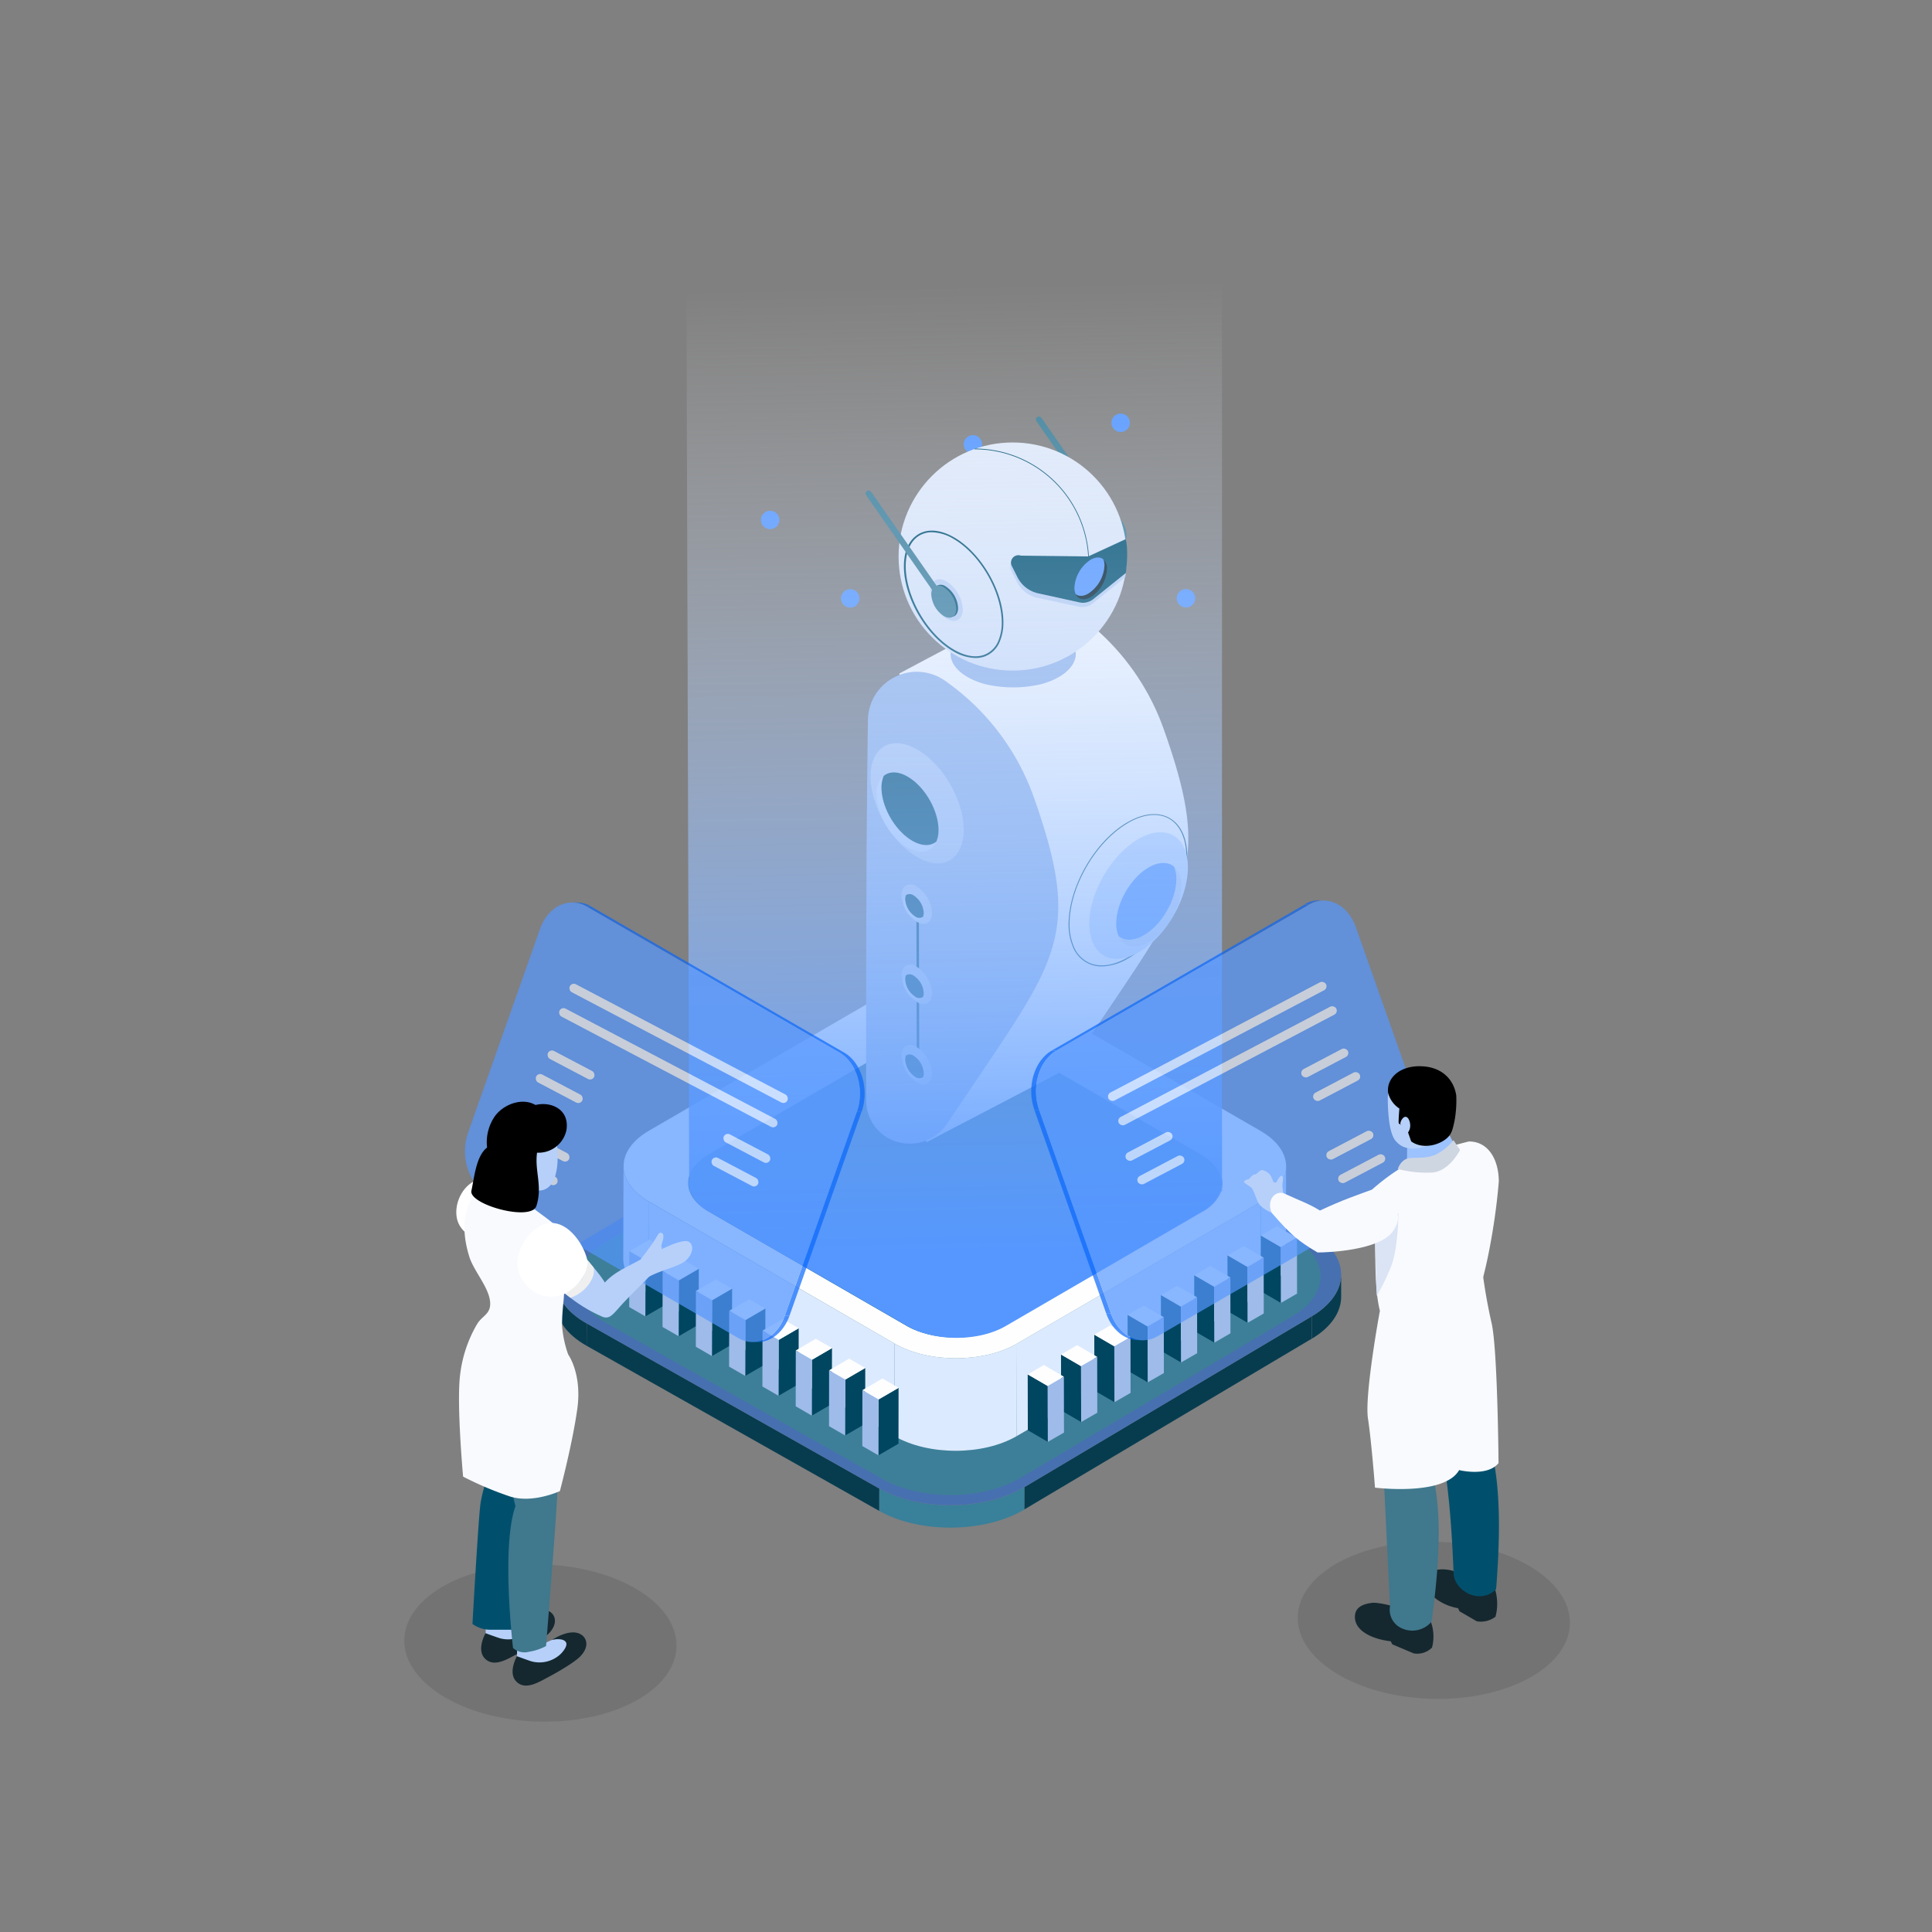 <svg xmlns="http://www.w3.org/2000/svg" viewBox="0 0 500 500" id="AIRobot"><rect x="0" y="0" width="500" height="500" fill="#808080" stroke="none"/><defs><linearGradient id="a" x1="245.48" x2="250.01" y1="73.26" y2="324.44" gradientUnits="userSpaceOnUse"><stop offset="0" stop-color="#ffffff" stop-opacity="0" class="stopColorffffff svgShape"></stop><stop offset="1" stop-color="#5597ff" class="stopColor55e8ff svgShape"></stop></linearGradient></defs><ellipse cx="139.85" cy="425.21" opacity=".1" rx="20.34" ry="35.23" transform="rotate(-88.46 139.857 425.211)" fill="#000000" class="color000000 svgShape"></ellipse><path d="M215.13,285v-.11c.26-1.46.58-3,1-4.52C220,271.22,234.62,262,252.58,262c16.4,0,30.73,8.08,36,16,.08.2.16.39.23.59.4.67.78,1.35,1.14,2a11.84,11.84,0,0,1,.83,4.31c0,8-8.42,14.95-20.71,18.34a74.06,74.06,0,0,1-34.19,0C223.55,299.92,215.13,293,215.13,285Z" opacity=".1" fill="#000000" class="color000000 svgShape"></path><path fill="#3d7f98" d="M288.35,132.9a2.14,2.14,0,0,0-2.51-.07,2.42,2.42,0,0,0-.73,1.92,7.06,7.06,0,0,0,3.22,5.57c1.37.79,2.54.49,3-.63a3.11,3.11,0,0,0,.23-1.21A7.13,7.13,0,0,0,288.35,132.9Z" class="color3d4198 svgShape"></path><rect width="1.57" height="32.32" x="276.87" y="105" fill="#3d7f98" rx=".79" transform="rotate(-34.88 277.697 121.162)" class="color3d4198 svgShape"></rect><g style="isolation:isolate" fill="#000000" class="color000000 svgShape"><path fill="#073c4f" d="M347.09 329.79l0 5.8c0 3.91-2.5 7.83-7.6 10.87l0-5.8C344.58 337.63 347.12 333.7 347.09 329.79zM143.88 337.43l0-5.8c0 4 2.68 7.9 7.94 10.87l0 5.79C146.56 345.33 143.91 341.39 143.88 337.43z" class="color14074f svgShape"></path><polygon fill="#073c4f" points="339.48 340.66 339.46 346.46 265.07 390.66 265.1 384.87 339.48 340.66" class="color14074f svgShape"></polygon><polygon fill="#073c4f" points="227.57 385.24 227.55 391.03 151.82 348.29 151.85 342.5 227.57 385.24" class="color14074f svgShape"></polygon><path fill="#39809a" d="M265.1,384.87l0,5.79c-10.28,6.11-27.08,6.27-37.53.37l0-5.8C238,391.13,254.83,391,265.1,384.87Z" class="color393e9a svgShape"></path><path fill="#4770b0" d="M339.15,318.92c10.45,5.9,10.6,15.63.33,21.74L265.1,384.87c-10.27,6.1-27.07,6.26-37.53.36L151.85,342.5c-10.46-5.9-10.61-15.63-.34-21.74l74.39-44.2c10.27-6.11,27.07-6.27,37.52-.37Z" class="color474cb0 svgShape"></path><path fill="#3d7f98" d="M334.23,320c9.9,5.59,10,14.81.31,20.6l-70.47,41.88c-9.73,5.78-25.65,5.93-35.55.35l-71.74-40.49c-9.91-5.59-10.05-14.81-.32-20.6l70.47-41.88c9.73-5.78,25.65-5.94,35.55-.35Z" class="color3d4198 svgShape"></path></g><g style="isolation:isolate" fill="#000000" class="color000000 svgShape"><path fill="#dceaff" d="M332.85 301.92l-.07 23.94c0 3.3-2.18 6.59-6.51 9.11l.07-23.94C330.67 308.51 332.84 305.22 332.85 301.92zM161.3 325.73l.06-23.94c0 3.34 2.2 6.69 6.61 9.24L167.91 335C163.49 332.42 161.29 329.08 161.3 325.73z" class="colordcf8ff svgShape"></path><polygon fill="#dceaff" points="326.34 311.03 326.27 334.97 263.13 371.66 263.2 347.72 326.34 311.03" class="colordcf8ff svgShape"></polygon><polygon fill="#dceaff" points="231.53 347.72 231.46 371.66 167.91 334.97 167.97 311.03 231.53 347.72" class="colordcf8ff svgShape"></polygon><path fill="#dceaff" d="M263.2,347.72l-.07,23.94c-8.72,5.07-22.9,5.07-31.67,0l.07-23.94C240.3,352.79,254.48,352.79,263.2,347.72Z" class="colordcf8ff svgShape"></path><path fill="#fefefe" d="M326.24,292.68c8.77,5.07,8.82,13.28.1,18.35L263.2,347.72c-8.72,5.07-22.9,5.07-31.67,0L168,311c-8.77-5.07-8.82-13.28-.1-18.35L231,256c8.72-5.07,22.9-5.07,31.67,0Z" class="colorfefefe svgShape"></path><path fill="#00506d" d="M310.77,298.81c7.06,4.08,7.1,10.68.08,14.76l-50.8,29.52c-7,4.08-18.42,4.08-25.48,0l-51.13-29.52c-7.06-4.07-7.1-10.68-.08-14.76l50.8-29.52c7-4.07,18.42-4.07,25.48,0Z" class="color36006d svgShape"></path></g><g style="isolation:isolate" fill="#000000" class="color000000 svgShape"><polygon fill="#004660" points="167.04 326.22 172.23 323.21 172.21 337.67 167.02 340.68 167.04 326.22" class="color240060 svgShape"></polygon><polygon fill="#fefefe" points="162.87 323.81 168.06 320.8 172.23 323.21 167.04 326.22 162.87 323.81" class="colorfefefe svgShape"></polygon><polygon fill="#9ebbe9" points="167.04 326.22 167.02 340.68 162.84 338.27 162.87 323.81 167.04 326.22" class="color9eb5e9 svgShape"></polygon></g><g style="isolation:isolate" fill="#000000" class="color000000 svgShape"><polygon fill="#004660" points="175.66 331.36 180.85 328.34 180.82 342.8 175.64 345.82 175.66 331.36" class="color240060 svgShape"></polygon><polygon fill="#fefefe" points="171.49 328.95 176.67 325.93 180.85 328.34 175.66 331.36 171.49 328.95" class="colorfefefe svgShape"></polygon><polygon fill="#9ebbe9" points="175.66 331.36 175.64 345.82 171.46 343.41 171.49 328.95 175.66 331.36" class="color9eb5e9 svgShape"></polygon></g><g style="isolation:isolate" fill="#000000" class="color000000 svgShape"><polygon fill="#004660" points="184.28 336.5 189.47 333.48 189.44 347.94 184.25 350.95 184.28 336.5" class="color240060 svgShape"></polygon><polygon fill="#fefefe" points="180.1 334.08 185.29 331.07 189.47 333.48 184.28 336.5 180.1 334.08" class="colorfefefe svgShape"></polygon><polygon fill="#9ebbe9" points="184.28 336.5 184.25 350.95 180.08 348.54 180.1 334.08 184.28 336.5" class="color9eb5e9 svgShape"></polygon></g><g style="isolation:isolate" fill="#000000" class="color000000 svgShape"><polygon fill="#004660" points="192.9 341.63 198.08 338.62 198.06 353.08 192.87 356.09 192.9 341.63" class="color240060 svgShape"></polygon><polygon fill="#fefefe" points="188.72 339.22 193.91 336.21 198.08 338.62 192.9 341.63 188.72 339.22" class="colorfefefe svgShape"></polygon><polygon fill="#9ebbe9" points="192.9 341.63 192.87 356.09 188.69 353.68 188.72 339.22 192.9 341.63" class="color9eb5e9 svgShape"></polygon></g><g style="isolation:isolate" fill="#000000" class="color000000 svgShape"><polygon fill="#004660" points="201.51 346.77 206.7 343.75 206.68 358.21 201.49 361.23 201.51 346.77" class="color240060 svgShape"></polygon><polygon fill="#fefefe" points="197.34 344.36 202.52 341.34 206.7 343.75 201.51 346.77 197.34 344.36" class="colorfefefe svgShape"></polygon><polygon fill="#9ebbe9" points="201.51 346.77 201.49 361.23 197.31 358.82 197.34 344.36 201.51 346.77" class="color9eb5e9 svgShape"></polygon></g><g style="isolation:isolate" fill="#000000" class="color000000 svgShape"><polygon fill="#004660" points="210.13 351.91 215.32 348.89 215.29 363.35 210.1 366.37 210.13 351.91" class="color240060 svgShape"></polygon><polygon fill="#fefefe" points="205.95 349.5 211.14 346.48 215.32 348.89 210.13 351.91 205.95 349.5" class="colorfefefe svgShape"></polygon><polygon fill="#9ebbe9" points="210.13 351.91 210.1 366.37 205.93 363.95 205.95 349.5 210.13 351.91" class="color9eb5e9 svgShape"></polygon></g><g style="isolation:isolate" fill="#000000" class="color000000 svgShape"><polygon fill="#004660" points="218.75 357.04 223.93 354.03 223.91 368.49 218.72 371.5 218.75 357.04" class="color240060 svgShape"></polygon><polygon fill="#fefefe" points="214.57 354.63 219.76 351.62 223.93 354.03 218.75 357.04 214.57 354.63" class="colorfefefe svgShape"></polygon><polygon fill="#9ebbe9" points="218.75 357.04 218.72 371.5 214.55 369.09 214.57 354.63 218.75 357.04" class="color9eb5e9 svgShape"></polygon></g><g style="isolation:isolate" fill="#000000" class="color000000 svgShape"><polygon fill="#004660" points="227.36 362.18 232.55 359.17 232.53 373.63 227.34 376.64 227.36 362.18" class="color240060 svgShape"></polygon><polygon fill="#fefefe" points="223.19 359.77 228.38 356.75 232.55 359.17 227.36 362.18 223.19 359.77" class="colorfefefe svgShape"></polygon><polygon fill="#9ebbe9" points="227.36 362.18 227.34 376.64 223.16 374.23 223.19 359.77 227.36 362.18" class="color9eb5e9 svgShape"></polygon></g><g style="isolation:isolate" fill="#000000" class="color000000 svgShape"><polygon fill="#004660" points="331.48 322.74 326.29 319.73 326.31 334.19 331.5 337.2 331.48 322.74" class="color240060 svgShape"></polygon><polygon fill="#fefefe" points="335.65 320.33 330.46 317.32 326.29 319.73 331.48 322.74 335.65 320.33" class="colorfefefe svgShape"></polygon><polygon fill="#9ebbe9" points="331.48 322.74 331.5 337.2 335.68 334.79 335.65 320.33 331.48 322.74" class="color9eb5e9 svgShape"></polygon></g><g style="isolation:isolate" fill="#000000" class="color000000 svgShape"><polygon fill="#004660" points="322.86 327.88 317.67 324.86 317.7 339.32 322.88 342.34 322.86 327.88" class="color240060 svgShape"></polygon><polygon fill="#fefefe" points="327.04 325.47 321.85 322.45 317.67 324.86 322.86 327.88 327.04 325.47" class="colorfefefe svgShape"></polygon><polygon fill="#9ebbe9" points="322.86 327.88 322.88 342.34 327.06 339.93 327.04 325.47 322.86 327.88" class="color9eb5e9 svgShape"></polygon></g><g style="isolation:isolate" fill="#000000" class="color000000 svgShape"><polygon fill="#004660" points="314.24 333.01 309.06 330 309.08 344.46 314.27 347.48 314.24 333.01" class="color240060 svgShape"></polygon><polygon fill="#fefefe" points="318.42 330.6 313.23 327.59 309.06 330 314.24 333.01 318.42 330.6" class="colorfefefe svgShape"></polygon><polygon fill="#9ebbe9" points="314.24 333.01 314.27 347.48 318.44 345.06 318.42 330.6 314.24 333.01" class="color9eb5e9 svgShape"></polygon></g><g style="isolation:isolate" fill="#000000" class="color000000 svgShape"><polygon fill="#004660" points="305.63 338.15 300.44 335.14 300.46 349.6 305.65 352.61 305.63 338.15" class="color240060 svgShape"></polygon><polygon fill="#fefefe" points="309.8 335.74 304.62 332.73 300.44 335.14 305.63 338.15 309.8 335.74" class="colorfefefe svgShape"></polygon><polygon fill="#9ebbe9" points="305.63 338.15 305.65 352.61 309.83 350.2 309.8 335.74 305.63 338.15" class="color9eb5e9 svgShape"></polygon></g><g style="isolation:isolate" fill="#000000" class="color000000 svgShape"><polygon fill="#004660" points="297.01 343.29 291.82 340.27 291.85 354.73 297.03 357.75 297.01 343.29" class="color240060 svgShape"></polygon><polygon fill="#fefefe" points="301.19 340.88 296 337.86 291.82 340.27 297.01 343.29 301.19 340.88" class="colorfefefe svgShape"></polygon><polygon fill="#9ebbe9" points="297.01 343.29 297.03 357.75 301.21 355.34 301.19 340.88 297.01 343.29" class="color9eb5e9 svgShape"></polygon></g><g style="isolation:isolate" fill="#000000" class="color000000 svgShape"><polygon fill="#004660" points="288.39 348.43 283.2 345.41 283.23 359.87 288.42 362.89 288.39 348.43" class="color240060 svgShape"></polygon><polygon fill="#fefefe" points="292.57 346.02 287.38 343 283.2 345.41 288.39 348.43 292.57 346.02" class="colorfefefe svgShape"></polygon><polygon fill="#9ebbe9" points="288.39 348.43 288.42 362.89 292.59 360.48 292.57 346.02 288.39 348.43" class="color9eb5e9 svgShape"></polygon></g><g style="isolation:isolate" fill="#000000" class="color000000 svgShape"><polygon fill="#004660" points="279.78 353.56 274.59 350.55 274.61 365.01 279.8 368.02 279.78 353.56" class="color240060 svgShape"></polygon><polygon fill="#fefefe" points="283.95 351.15 278.76 348.14 274.59 350.55 279.78 353.56 283.95 351.15" class="colorfefefe svgShape"></polygon><polygon fill="#9ebbe9" points="279.78 353.56 279.8 368.02 283.98 365.61 283.95 351.15 279.78 353.56" class="color9eb5e9 svgShape"></polygon></g><g style="isolation:isolate" fill="#000000" class="color000000 svgShape"><polygon fill="#004660" points="271.16 358.7 265.97 355.69 266 370.14 271.18 373.16 271.16 358.7" class="color240060 svgShape"></polygon><polygon fill="#fefefe" points="275.33 356.29 270.15 353.27 265.97 355.69 271.16 358.7 275.33 356.29" class="colorfefefe svgShape"></polygon><polygon fill="#9ebbe9" points="271.16 358.7 271.18 373.16 275.36 370.75 275.33 356.29 271.16 358.7" class="color9eb5e9 svgShape"></polygon></g><circle cx="199.31" cy="134.56" r="2.39" fill="#5597ff" class="color55e8ff svgShape"></circle><circle cx="253.01" cy="137.3" r="2.39" fill="#5597ff" class="color55e8ff svgShape"></circle><circle cx="220.04" cy="154.87" r="2.39" fill="#5597ff" class="color55e8ff svgShape"></circle><circle cx="290.03" cy="109.42" r="2.39" fill="#5597ff" class="color55e8ff svgShape"></circle><circle cx="306.93" cy="154.83" r="2.39" fill="#5597ff" class="color55e8ff svgShape"></circle><circle cx="251.79" cy="115" r="2.39" fill="#5597ff" class="color55e8ff svgShape"></circle><path fill="#fefefe" d="M278.15,158.53h0a62,62,0,0,1,23,30.12h0c11.75,33.06,7.12,40.74-12.47,69.84l-9.92,14.74a11.58,11.58,0,0,1-14.6,4h0a11.11,11.11,0,0,1-6.32-10c0-22.06-.08-61.87.46-98.49A12.65,12.65,0,0,1,278.15,158.53Z" class="colorfefefe svgShape"></path><polygon fill="#fefefe" points="275.5 276.93 239.75 295.6 232.77 174.28 265.65 156.81 275.5 276.93" class="colorfefefe svgShape"></polygon><path fill="#9ebbe9" d="M244.53,176.15h0a62,62,0,0,1,23,30.12h0C279.23,239.33,274.6,247,255,276.11l-9.92,14.74a11.57,11.57,0,0,1-14.59,4h0a11.12,11.12,0,0,1-6.33-10c0-22.06-.07-61.87.46-98.48A12.65,12.65,0,0,1,244.53,176.15Z" class="color9eb5e9 svgShape"></path><path fill="#bfd3f3" d="M237.41,194c-3.78-2.19-7.16-2.13-9.39-.27-1.69,1.41-2.71,3.86-2.72,7.17,0,7.66,5.37,17,12,20.84,5.12,3,9.49,1.81,11.26-2.36a11.6,11.6,0,0,0,.85-4.54C249.47,207.21,244.08,197.88,237.41,194Z" class="colorbfcbf3 svgShape"></path><path fill="#cce0ff" d="M236.09,217.59c-4.41-2.55-8-8.71-8-13.78a7.87,7.87,0,0,1,.56-3,6,6,0,0,0-1.8,4.74c0,5.06,3.55,11.23,8,13.78,3.38,1.95,6.28,1.19,7.45-1.56C240.83,219,238.59,219,236.09,217.59Z" class="colorccf9ff svgShape"></path><path fill="#00506d" d="M234.9 201c-2.5-1.45-4.74-1.41-6.21-.18a7.87 7.87 0 00-.56 3c0 5.07 3.55 11.23 8 13.78 2.5 1.44 4.74 1.41 6.21.18a7.7 7.7 0 00.55-3C242.87 209.7 239.3 203.53 234.9 201zM285.15 250.11a8.29 8.29 0 01-2.69-.43 8.05 8.05 0 01-4.84-4.71 15 15 0 01-1.07-5.78c0-9.68 6.81-21.52 15.24-26.38h0c4.65-2.69 9-2.81 12-.33 2.23 1.86 3.46 5.11 3.47 9.14 0 9.68-6.8 21.52-15.23 26.38A13.9 13.9 0 01285.15 250.11zM291.91 213c-8.36 4.83-15.14 16.57-15.11 26.17a14.58 14.58 0 001.06 5.69 7.78 7.78 0 004.68 4.57c2.68.89 5.91.32 9.34-1.66C300.24 243 307 231.22 307 221.62c0-4-1.21-7.14-3.38-9-2.88-2.41-7.14-2.28-11.7.35z" class="color36006d svgShape"></path><path fill="#cce0ff" d="M294.63,217.13c4-2.31,7.58-2.25,9.92-.29,1.79,1.5,2.87,4.09,2.88,7.58,0,8.1-5.67,18-12.72,22-5.41,3.12-10,1.91-11.9-2.49a12.32,12.32,0,0,1-.89-4.81C281.89,231.06,287.59,221.2,294.63,217.13Z" class="colorccf9ff svgShape"></path><path fill="#bfd3f3" d="M296,242c4.66-2.69,8.42-9.21,8.41-14.56a8.35,8.35,0,0,0-.59-3.18,6.35,6.35,0,0,1,1.9,5c0,5.35-3.75,11.86-8.41,14.55-3.57,2.07-6.63,1.27-7.87-1.64C291,243.52,293.39,243.56,296,242Z" class="colorbfcbf3 svgShape"></path><path fill="#5597ff" d="M297.29,224.48c2.64-1.52,5-1.48,6.56-.19a8.35,8.35,0,0,1,.59,3.18c0,5.35-3.75,11.87-8.41,14.56-2.64,1.53-5,1.49-6.56.19a8.35,8.35,0,0,1-.59-3.18C288.87,233.69,292.63,227.17,297.29,224.48Z" class="color55e8ff svgShape"></path><polygon fill="#00506d" points="237.81 234.97 237.16 234.28 237.26 276.54 237.91 277.22 237.81 234.97" class="color36006d svgShape"></polygon><path fill="#bfd3f3" d="M237.27,229.46a2.62,2.62,0,0,0-3.08-.09,3,3,0,0,0-.89,2.35,8.69,8.69,0,0,0,3.94,6.83c1.68,1,3.12.59,3.7-.77a3.93,3.93,0,0,0,.27-1.49A8.69,8.69,0,0,0,237.27,229.46Z" class="colorbfcbf3 svgShape"></path><path fill="#cce0ff" d="M236.84,237.18a5.74,5.74,0,0,1-2.61-4.52,2.6,2.6,0,0,1,.18-1,2,2,0,0,0-.59,1.55,5.76,5.76,0,0,0,2.61,4.52c1.11.64,2.06.39,2.44-.51A1.74,1.74,0,0,1,236.84,237.18Z" class="colorccf9ff svgShape"></path><path fill="#00506d" d="M236.45,231.74a1.74,1.74,0,0,0-2-.06,2.6,2.6,0,0,0-.18,1,5.74,5.74,0,0,0,2.61,4.52,1.74,1.74,0,0,0,2,.06,2.65,2.65,0,0,0,.18-1A5.72,5.72,0,0,0,236.45,231.74Z" class="color36006d svgShape"></path><path fill="#bfd3f3" d="M237.27,250.21a2.62,2.62,0,0,0-3.08-.09,3,3,0,0,0-.89,2.35,8.69,8.69,0,0,0,3.94,6.83c1.68,1,3.12.59,3.7-.78a3.83,3.83,0,0,0,.27-1.48A8.69,8.69,0,0,0,237.27,250.21Z" class="colorbfcbf3 svgShape"></path><path fill="#cce0ff" d="M236.84,257.93a5.74,5.74,0,0,1-2.61-4.52,2.6,2.6,0,0,1,.18-1,2,2,0,0,0-.59,1.55,5.76,5.76,0,0,0,2.61,4.52c1.11.64,2.06.39,2.44-.51A1.74,1.74,0,0,1,236.84,257.93Z" class="colorccf9ff svgShape"></path><path fill="#00506d" d="M236.45,252.49a1.74,1.74,0,0,0-2-.06,2.6,2.6,0,0,0-.18,1,5.74,5.74,0,0,0,2.61,4.52,1.74,1.74,0,0,0,2,.06,2.65,2.65,0,0,0,.18-1A5.72,5.72,0,0,0,236.45,252.49Z" class="color36006d svgShape"></path><path fill="#bfd3f3" d="M237.27,271a2.62,2.62,0,0,0-3.08-.09,3,3,0,0,0-.89,2.35,8.71,8.71,0,0,0,3.94,6.83c1.68,1,3.12.59,3.7-.78a3.85,3.85,0,0,0,.27-1.49A8.69,8.69,0,0,0,237.27,271Z" class="colorbfcbf3 svgShape"></path><path fill="#cce0ff" d="M236.84,278.68a5.74,5.74,0,0,1-2.61-4.52,2.6,2.6,0,0,1,.18-1,2,2,0,0,0-.59,1.55,5.76,5.76,0,0,0,2.61,4.52c1.11.64,2.06.39,2.44-.51A1.74,1.74,0,0,1,236.84,278.68Z" class="colorccf9ff svgShape"></path><path fill="#00506d" d="M236.45,273.24a1.72,1.72,0,0,0-2-.06,2.6,2.6,0,0,0-.18,1,5.74,5.74,0,0,0,2.61,4.52,1.74,1.74,0,0,0,2,.06,2.65,2.65,0,0,0,.18-1A5.72,5.72,0,0,0,236.45,273.24Z" class="color36006d svgShape"></path><path fill="#9ebbe9" d="M246,169.18v-.05c.11-.63.25-1.27.41-1.94,1.66-3.91,8-7.85,15.64-7.85,7,0,13.18,3.46,15.42,6.87a2.6,2.6,0,0,1,.1.25c.17.29.34.58.49.87a5.12,5.12,0,0,1,.36,1.85c0,3.43-3.61,6.41-8.88,7.86a31.67,31.67,0,0,1-14.66,0C249.61,175.59,246,172.61,246,169.18Z" class="color9eb5e9 svgShape"></path><circle cx="262.07" cy="144.03" r="29.52" fill="#e1eaf9" class="colore1eaf9 svgShape"></circle><path fill="#00506d" d="M281.86 145.7h-.19a29.46 29.46 0 00-29.42-29.42v-.19A29.65 29.65 0 01281.86 145.7zM252.41 170.29a11.72 11.72 0 01-5.76-1.77c-7-4.06-12.74-13.94-12.72-22 0-3.38 1-6.11 2.94-7.69 2.5-2.09 6.17-2 10.09.27h0c7 4.06 12.74 13.94 12.72 22a12.63 12.63 0 01-.9 4.85 6.8 6.8 0 01-4.09 4A7.16 7.16 0 01252.41 170.29zm-11.24-32.54a6.14 6.14 0 00-4 1.39c-1.78 1.49-2.76 4.1-2.77 7.35 0 7.95 5.58 17.66 12.5 21.65 2.82 1.63 5.47 2.1 7.67 1.37a6.38 6.38 0 003.82-3.73 12 12 0 00.86-4.68c0-7.95-5.58-17.66-12.49-21.65h0A11.41 11.41 0 00241.17 137.75z" class="color36006d svgShape"></path><path fill="#bfd3f3" d="M279.34,155.94l-10.67-2.34a7.92,7.92,0,0,1-5.37-4.19l-1.38-2.76a2.65,2.65,0,0,1-.28-1,2.67,2.67,0,0,0,.12,2.12l1.38,2.76a7.92,7.92,0,0,0,5.37,4.19L279.17,157a4.33,4.33,0,0,0,3.64-.85l8.4-6.76s.07-.4.15-1.07L283,155.09A4.31,4.31,0,0,1,279.34,155.94Z" class="colorbfcbf3 svgShape"></path><path fill="#00506d" d="M291.34,139.53,281.65,144l-17.45-.2a1.92,1.92,0,0,0-2.28,2.81l1.38,2.76a7.92,7.92,0,0,0,5.37,4.19l10.67,2.34a4.31,4.31,0,0,0,3.63-.85l8.39-6.75C291.62,146.39,292,142.21,291.34,139.53Z" class="color36006d svgShape"></path><path fill="#011d28" d="M281.63,153.62a9.25,9.25,0,0,0,4.2-7.28,4.09,4.09,0,0,0-.29-1.58,3.18,3.18,0,0,1,.95,2.5,9.26,9.26,0,0,1-4.2,7.27c-1.79,1-3.32.63-3.93-.82C279.13,154.36,280.31,154.38,281.63,153.62Z" class="color110128 svgShape"></path><path fill="#5597ff" d="M282.26,144.85c1.32-.76,2.5-.74,3.28-.09a4.09,4.09,0,0,1,.29,1.58,9.25,9.25,0,0,1-4.2,7.28c-1.32.76-2.5.74-3.27.09a4,4,0,0,1-.3-1.59A9.23,9.23,0,0,1,282.26,144.85Z" class="color55e8ff svgShape"></path><path fill="#bfd3f3" d="M245,150.49c-1.31-.75-2.49-.73-3.26-.09a3.15,3.15,0,0,0-.94,2.49,9.2,9.2,0,0,0,4.17,7.23c1.78,1,3.3.62,3.91-.82a4.13,4.13,0,0,0,.29-1.58A9.22,9.22,0,0,0,245,150.49Z" class="colorbfcbf3 svgShape"></path><path fill="#00506d" d="M244.76,151.78a2.14,2.14,0,0,0-2.51-.07,2.39,2.39,0,0,0-.73,1.92,7.06,7.06,0,0,0,3.22,5.57c1.37.79,2.54.49,3-.63a3.11,3.11,0,0,0,.22-1.21A7.09,7.09,0,0,0,244.76,151.78Z" class="color36006d svgShape"></path><path fill="#3d7f98" d="M244.27,152a2.12,2.12,0,0,0-2.51-.07,2.44,2.44,0,0,0-.73,1.92,7.11,7.11,0,0,0,3.22,5.57c1.37.79,2.54.48,3-.63a3.17,3.17,0,0,0,.22-1.22A7.07,7.07,0,0,0,244.27,152Z" class="color3d4198 svgShape"></path><rect width="1.57" height="32.32" x="232.79" y="124.13" fill="#3d7f98" rx=".79" transform="rotate(-34.88 233.617 140.295)" class="color3d4198 svgShape"></rect><path fill="url(#a)" d="M316.25,307.61a6,6,0,0,0,0-2.73v-270L177.53,36.33l.83,268.53a6,6,0,0,0,0,2.74v.68h.19a10.52,10.52,0,0,0,5,5.32l51.22,29.57c7.07,4.08,18.5,4.08,25.52,0l50.88-29.57a10.33,10.33,0,0,0,4.9-5.32h.19Z"></path><g opacity=".7" fill="#000000" class="color000000 svgShape"><g style="isolation:isolate" fill="#000000" class="color000000 svgShape"><path fill="#0967fb" d="M342.55 233h-1.22a7.38 7.38 0 00-3.64 1h1.22A7.38 7.38 0 01342.55 233zM294.65 346.83h1.22c-3.48 0-6.82-2.53-8.35-6.87H286.3C287.83 344.3 291.17 346.86 294.65 346.83z" class="color19b8d5 svgShape"></path><polygon fill="#0967fb" points="338.91 234.06 337.69 234.07 272.19 271.89 273.42 271.88 338.91 234.06" class="color19b8d5 svgShape"></polygon><polygon fill="#0967fb" points="268.92 287.24 267.69 287.25 286.3 339.96 287.52 339.95 268.92 287.24" class="color19b8d5 svgShape"></polygon><path fill="#0967fb" d="M273.42,271.88h-1.23c-4.55,2.63-6.57,9.5-4.5,15.36h1.23C266.85,281.38,268.86,274.51,273.42,271.88Z" class="color19b8d5 svgShape"></path><path fill="#5597ff" d="M273.42,271.88c-4.56,2.63-6.57,9.5-4.5,15.36L287.52,340c2.07,5.86,7.44,8.48,12,5.85L365,308c4.55-2.62,6.56-9.5,4.49-15.36l-18.6-52.71c-2.07-5.86-7.44-8.47-12-5.85Z" class="color55e8ff svgShape"></path></g><rect width="63.6" height="2.32" x="283.23" y="268.35" fill="#e6f0ff" rx="1.16" transform="rotate(152.25 315.027 269.51)" class="colore6fdff svgShape"></rect><rect width="63.6" height="2.32" x="285.89" y="274.66" fill="#e6f0ff" rx="1.16" transform="rotate(152.25 317.686 275.821)" class="colore6fdff svgShape"></rect><rect width="13.46" height="2.32" x="336.13" y="273.95" fill="#e6f0ff" rx="1.16" transform="rotate(152.25 342.86 275.106)" class="colore6fdff svgShape"></rect><rect width="13.46" height="2.32" x="339.2" y="280.04" fill="#e6f0ff" rx="1.16" transform="rotate(152.25 345.928 281.2)" class="colore6fdff svgShape"></rect><rect width="13.46" height="2.32" x="290.63" y="295.53" fill="#e6f0ff" rx="1.16" transform="rotate(152.25 297.364 296.69)" class="colore6fdff svgShape"></rect><rect width="13.46" height="2.32" x="293.7" y="301.63" fill="#e6f0ff" rx="1.16" transform="rotate(152.25 300.431 302.785)" class="colore6fdff svgShape"></rect><rect width="13.46" height="2.32" x="342.61" y="295.2" fill="#e6f0ff" rx="1.16" transform="rotate(152.25 349.34 296.361)" class="colore6fdff svgShape"></rect><rect width="13.46" height="2.32" x="345.67" y="301.29" fill="#e6f0ff" rx="1.16" transform="rotate(152.25 352.402 302.455)" class="colore6fdff svgShape"></rect></g><g opacity=".7" fill="#000000" class="color000000 svgShape"><g style="isolation:isolate" fill="#000000" class="color000000 svgShape"><path fill="#0967fb" d="M148.09 233.55h1.23a7.34 7.34 0 013.63 1h-1.22A7.38 7.38 0 00148.09 233.55zM196 347.34h-1.23c3.48 0 6.82-2.53 8.35-6.87h1.22C202.81 344.81 199.48 347.37 196 347.34z" class="color19b8d5 svgShape"></path><polygon fill="#0967fb" points="151.73 234.57 152.96 234.59 218.45 272.4 217.22 272.39 151.73 234.57" class="color19b8d5 svgShape"></polygon><polygon fill="#0967fb" points="221.73 287.75 222.95 287.76 204.34 340.47 203.12 340.46 221.73 287.75" class="color19b8d5 svgShape"></polygon><path fill="#0967fb" d="M217.22,272.39h1.23C223,275,225,281.9,223,287.76h-1.22C223.8,281.89,221.78,275,217.22,272.39Z" class="color19b8d5 svgShape"></path><path fill="#5597ff" d="M217.22,272.39c4.56,2.63,6.58,9.5,4.51,15.36l-18.61,52.71c-2.07,5.86-7.43,8.48-12,5.85L125.64,308.5c-4.55-2.63-6.57-9.51-4.5-15.37l18.61-52.71c2.06-5.86,7.43-8.47,12-5.85Z" class="color55e8ff svgShape"></path></g><rect width="63.6" height="2.32" x="143.82" y="268.86" fill="#e6f0ff" rx="1.16" transform="rotate(27.75 175.612 270.036)" class="colore6fdff svgShape"></rect><rect width="63.6" height="2.32" x="141.16" y="275.17" fill="#e6f0ff" rx="1.16" transform="rotate(27.75 172.96 276.34)" class="colore6fdff svgShape"></rect><rect width="13.46" height="2.32" x="141.05" y="274.46" fill="#e6f0ff" rx="1.16" transform="rotate(27.75 147.783 275.621)" class="colore6fdff svgShape"></rect><rect width="13.46" height="2.32" x="137.99" y="280.55" fill="#e6f0ff" rx="1.16" transform="rotate(27.75 144.716 281.726)" class="colore6fdff svgShape"></rect><rect width="13.46" height="2.32" x="186.55" y="296.04" fill="#e6f0ff" rx="1.16" transform="rotate(27.75 193.28 297.22)" class="colore6fdff svgShape"></rect><rect width="13.46" height="2.32" x="183.48" y="302.14" fill="#e6f0ff" rx="1.16" transform="rotate(27.75 190.209 303.306)" class="colore6fdff svgShape"></rect><rect width="13.46" height="2.32" x="134.58" y="295.71" fill="#e6f0ff" rx="1.16" transform="rotate(27.75 141.306 296.872)" class="colore6fdff svgShape"></rect><rect width="13.46" height="2.32" x="131.51" y="301.81" fill="#e6f0ff" rx="1.16" transform="rotate(27.75 138.24 302.978)" class="colore6fdff svgShape"></rect></g><ellipse cx="371.07" cy="419.31" opacity=".1" rx="20.34" ry="35.23" transform="rotate(-88.46 371.077 419.316)" fill="#000000" class="color000000 svgShape"></ellipse><path fill="#b6d0fa" d="M329.09,313.85s-2.73-1.14-3.43-2.55-1.21-3.23-1.72-3.83-2.41-1.41-1.91-1.81a2.78,2.78,0,0,1,1.21-.51s.91-1.21,1.51-1.21,1.31-1.31,2-1.11a3.51,3.51,0,0,1,2.21,1.62c.41.9.61,1.51.61,1.51l.7.1s1-2.12,1.52-1.71.1,1.51.1,2.52a21.91,21.91,0,0,0,.5,3.22Z" class="colorfabbb6 svgShape"></path><path fill="#15282f" d="M350.65 418.47c0-2.44 1.89-3.38 4.68-3.68 2.44 0 5.72 1.09 10 2.08l4.91 2.69a11.06 11.06 0 01.36 6.84 5.39 5.39 0 01-4.76 1.49l-5.52-2.34-.4-.79C355.56 424.28 350.65 422.28 350.65 418.47zM368.59 408.68c0-2 1.79-2.34 4.46-2.54 4.81 0 5 2.41 9.44 2.3l4.36 2.65a13 13 0 01.18 7.32 6.26 6.26 0 01-4.84 1.18L377.72 417l-.38-.81C373.14 415.52 368.59 412.4 368.59 408.68z" class="color1d1d1b svgShape"></path><path fill="#00506d" d="M384.36,340.65l-16,6.71a55.43,55.43,0,0,0,.32,7.5c1,7.4,4,18.56,4,18.56,2.15,9.5,3,21.28,3.51,33.71.08,4.47,6.74,8.39,11,4.16,1.22-15.16,1.22-29.89-2.35-39.64,1.71-7.7.1-16.29-.38-25.17C384.84,346.31,383.91,340.84,384.36,340.65Z" class="color36006d svgShape"></path><path fill="#40788d" d="M372.36,356.58c0,8.86.1,16-2,23.71,3,9.74,2.21,24.24.14,39.38a6.52,6.52,0,0,1-8.68,1.19,5.25,5.25,0,0,1-2.09-5.14l-1.63-33.66a187.58,187.58,0,0,1-3-18.53c-.6-7.38,2-24.26,2-24.26a30.25,30.25,0,0,0,4.3.85c9.55,1.2,18.32-2.2,21.05-7.66.14.4.27.8.4,1.21a38.91,38.91,0,0,1,1.78,10.24C384.94,351.7,377.3,354.57,372.36,356.58Z" class="color40448d svgShape"></path><path fill="#f8fafe" d="M387.89,305.74c-1,12.34-3.67,24.41-5,27.92-5.95,8.48-13.44,9.75-21.69,7.15a37.69,37.69,0,0,1-4.07-1.53c-1.53-6-1.07-14.43-1.35-22.58a71.5,71.5,0,0,0-.74-8.81c7.9-6.93,14.9-10,25.12-12.48C385.18,295.41,387.86,300.07,387.89,305.74Z" class="colorf8f9fe svgShape"></path><path fill="#9cc2ff" d="M364.19,295.46l-.09,6.12c6.4,3.24,13.72-1.89,12.73-4.55l-2.63-5Z" class="colorff9caf svgShape"></path><path fill="#b6d0fa" d="M361.39,295.48c2,2.26,5,2,8,1.15,4.45-2.06,7.65-5.1,7.22-10.9.35-4.21-1.56-8.62-8.73-8.39-4.57.15-8.46,1.81-8.73,6.69C359.18,284,358.94,293.23,361.39,295.48Z" class="colorfabbb6 svgShape"></path><path d="M376.68,288.45a22.61,22.61,0,0,1-.75,3.7,5.46,5.46,0,0,1-.72,1.59c-1.54,2.23-6.62,4.1-10,1.65l-1-2.87s-2-1.71-2.19-1.77.14-3.86.14-3.86a6.88,6.88,0,0,1-2.92-4.06c-.47-3.82,3.05-7.13,8.71-6.88s8.39,3.86,8.93,7.57A29.52,29.52,0,0,1,376.68,288.45Z" fill="#000000" class="color000000 svgShape"></path><path fill="#b6d0fa" d="M362.59,291.3c-.54-.61.3-2,.91-2.23.86-.28,1.33,1,1.41,1.64a3.12,3.12,0,0,1-.5,2.36c-.58.86-1.49,0-1.78-.68C362.42,291.89,362.94,291.69,362.59,291.3Z" class="colorfabbb6 svgShape"></path><path fill="#f8fafe" d="M357.1,339.28s-4,21.71-3.07,27.83S355.85,385,355.85,385s17.91,2.27,21.77-4.54c0,0,7.25,1.82,10.2-1.81,0,0-.23-29.71-1.81-36.29a141.31,141.31,0,0,1-2.5-14.51Z" class="colorf8f9fe svgShape"></path><path fill="#ced6e2" d="M361.74,302.53s.81-2.62,3.13-2.82,4.93.2,7.45-1.31a13.79,13.79,0,0,0,3.83-3.33l1.72,2.52s-2.72,5.45-7.06,5.85A29.44,29.44,0,0,1,361.74,302.53Z" class="colordacee2 svgShape"></path><path fill="#dae4f5" d="M361.89,314s.05,9.27-2.06,14.21a56.06,56.06,0,0,1-3.53,7.16l-.61-19.05Z" class="colordae2f5 svgShape"></path><path fill="#f8fafe" d="M360.47,318.69c-3.51,4.91-16.72,5.45-19.48,5.45-5.17-3.07-6.89-4.55-11.9-10.29-1.31-3.15.72-5.62,3-5.09,4.64,2.11,6.73,2.8,9.51,4.53,6-2.83,9.66-4,13.41-5.4C359.74,310.26,364.07,313.67,360.47,318.69Z" class="colorf8f9fe svgShape"></path><path fill="#b6d0fa" d="M123.76,360.68c-7.72-8.34-.21-17,3.57-19.66,2,2.47,13.73,7.42,13.8,7.73,1.37,6.08,0,12.43-1.85,18.3-1.15,3.65-2.18,9.84-4.88,19.85,1.17,5-.28,12.56-.83,18.21-.39,3.93-2,14.26-2.3,15.14.71-.21,1.9-1.26,3.51-1.8a7.48,7.48,0,0,1,4.28-.17c2.67,1.09,3.42,2.05,2.69,3.76-1.08,2.52-4.45,3.29-6.84,3.77-3.6.71-5.68,6.41-9.49,2.42-1-1-.08-3.69.27-5.09-.06-1,.32-9.65-.73-16.27-1.25-8-1.86-16.92,2.84-21.54C122.69,372,122.94,364.75,123.76,360.68Z" class="colorfabbb6 svgShape"></path><path fill="#15282f" d="M125.66,422.67s2.24.83,3.68,1.3a8,8,0,0,0,7.6-1.85c1-1,1.79-2.25,1.43-3-.67-1.34-3.59-.7-3.59-.7s5-3.42,7.83-1.1c1.29,1.07,1.59,3.2-.61,5.45-1.32,1.33-5.16,3.71-8.47,5.44-2.16,1.13-5.67,3.38-8,1.06S125.66,422.67,125.66,422.67Z" class="color1d1d1b svgShape"></path><path fill="#00506d" d="M132.47,421.77l-5.31,0a7.9,7.9,0,0,1-4.89-1.49s1.57-28.11,2.11-31.34a33.8,33.8,0,0,1,1.17-4.82s-3.16-9.15-3.46-13.91a68.63,68.63,0,0,1,.09-9.17s-3.21-5.41-1.27-11.38,4.37-7.87,4.37-7.87l10.83,7.29s-.27,24.15.19,29.26S132.47,421.77,132.47,421.77Z" class="color36006d svgShape"></path><path fill="#b6d0fa" d="M131.89,366.64c-7.72-8.34-.21-17,3.57-19.66,2,2.47,8.7,6.24,8.77,6.54,1.37,6.08,2.31,13.49.46,19.35-1.16,3.66-.28,8.46-3,18.48,1.17,5,.54,14.07,0,19.72-.39,3.93-2,14.26-2.31,15.14.72-.21,1.91-1.26,3.52-1.79a7.41,7.41,0,0,1,4.28-.18c2.67,1.09,3.42,2.06,2.69,3.76-1.09,2.52-4.45,3.29-6.84,3.77-3.6.71-5.68,6.41-9.49,2.42-1-1-.08-3.69.27-5.08-.06-1,.32-9.66-.73-16.28-1.25-8-1.86-16.91,2.84-21.54C130.82,377.93,131.07,370.71,131.89,366.64Z" class="colorfabbb6 svgShape"></path><path fill="#15282f" d="M133.79,428.63s2.24.83,3.68,1.31a8,8,0,0,0,7.6-1.86c1-1,1.79-2.25,1.43-3-.67-1.35-3.59-.7-3.59-.7s5-3.43,7.83-1.11c1.29,1.08,1.59,3.21-.61,5.45-1.32,1.34-5.16,3.71-8.47,5.44-2.16,1.13-5.67,3.38-8,1.06S133.79,428.63,133.79,428.63Z" class="color1d1d1b svgShape"></path><path fill="#ffffff" d="M123.58,305.32c3.49-1.22,7.71.8,7.85,4.37,1.88,3.27,0,8-3.05,10.16-3.51,2.5-8.86-.11-10-4S119.51,306.73,123.58,305.32Z" class="colorffffff svgShape"></path><path fill="#b5d2ff" d="M123.89,311.21a.85.85,0,0,1,.6-.59c4.12-1.1,5.09-3.31,5.84-7a.85.85,0,0,1,1.24-.49,25.61,25.61,0,0,0,6.84,3.05c-2.36,6.85,1.79,8.35,3.57,11.1.45.69-4.33,4.1-6.87,3.72a15.66,15.66,0,0,1-6.23-2.26C126.82,317.4,123.27,314,123.89,311.21Z" class="colorffc8b5 svgShape"></path><path fill="#b6d0fa" d="M129.87,295.51c.41-3.53,3.36-8.21,7.32-7.88s6.73,6.37,7,9.16c.49,4.75,0,13.7-7.48,10.75C130.92,305.25,129.25,300.78,129.87,295.51Z" class="colorfabbb6 svgShape"></path><path fill="#b5d2ff" d="M138.81,298.17s-3-2.08-3.48.84a3.63,3.63,0,0,0,2.34,3.95Z" class="colorffc8b5 svgShape"></path><path fill="#40788d" d="M145.17,348.44a33.72,33.72,0,0,1,3.29,14.24c-.19,7.41-4,17-4.22,23.5S141.32,426,141.32,426a14.53,14.53,0,0,1-4.47,1.49,4.41,4.41,0,0,1-4.08-1s-3.12-26.14.64-36.74c-1.09-3.58-4.32-20.58-4-24.18-2.07-2.29-6.19-4.57-4.29-11.52s3.5-8.91,3.5-8.91Z" class="color40448d svgShape"></path><path fill="#f8fafe" d="M121.47,325.27c-2.52-8-.89-13.37,1.43-16,1-1.07,3.21-3.27,5.64-1.05-.83,3.65,5.47,4.88,10.05,4.92,3.44,2.62,6.53,4.45,8.47,8,2.06,3.72,3,7.49-1.46,10.15,1,3-.23,6.53-.13,11.92a28.63,28.63,0,0,0,1.59,7.37c-4.2,3.28-13.47,2.53-17.89-.2-3.45-2.14-6.09-4.8-5.89-7.33,1.17-2.46,3.68-2.73,3.58-5.8C126.74,333.37,122.63,329,121.47,325.27Z" class="colorf8f9fe svgShape"></path><path fill="#b6d0fa" d="M166.28,325.68c-3.37,2-7,3.23-9.75,6.24-1.45-2.42-3.5-4.46-5.18-6.72a21.6,21.6,0,0,0-5.3-4.59c-2-1.35-9.2,2.6-6.83,7,2.16,4,4.25,5.06,7.73,7.72a38.54,38.54,0,0,0,8.53,5.25c1.91,1,2.82,0,4.54-1.94,3.14-3.63,8-7.92,11.18-11.77C170.29,325.69,166.75,325.39,166.28,325.68Z" class="colorfabbb6 svgShape"></path><path fill="#ffffff" d="M141,316.78c5.34-1.68,10,4.81,11,9.36,1.66,1.29-3.51,8.71-5.85,8.66-4.66,2.05-9.34,0-11.6-4.84S136.3,318.28,141,316.78Z" class="colorffffff svgShape"></path><path fill="#efefef" d="M152.08,326.14l1.48,1.8s.79,1.58-1.11,4.34a9.63,9.63,0,0,1-4.82,3.58l-1.4-1.06a15.28,15.28,0,0,0,4.38-3.76A9.07,9.07,0,0,0,152.08,326.14Z" class="colorefefef svgShape"></path><path d="M122,308.16c.75-3.42,1.21-9,4.06-11.18a11.8,11.8,0,0,1,2.16-8.31c2.35-3,7-4.65,10.37-2.7,4.06-1,8.87,1.16,8,6.51a7.37,7.37,0,0,1-7.6,5.83c-.67,4.76,1.47,8.6-.16,13.75C137.55,316.26,121.25,311.72,122,308.16Z" fill="#000000" class="color000000 svgShape"></path><path fill="#b6d0fa" d="M165.76,328.75l0-2.79s1-1.25,2.77-3.7,1.85-3.54,2.73-3.17.19,2.25,0,2.89a2.39,2.39,0,0,0,0,1.32s5.59-2.92,7.11-1.88.68,4-1.66,5.36-5.5,1.94-8.63,3.56C167.44,330.66,165.76,328.75,165.76,328.75Z" class="colorfabbb6 svgShape"></path><path fill="#f8fafe" d="M147.06,350.57s3.6,4.95,2.35,14-4.51,21.32-4.51,21.32-7,3.27-12.91,1.4a86.76,86.76,0,0,1-12.14-5.14s-1.71-18.67-.78-26.29A33.74,33.74,0,0,1,123.28,343Z" class="colorf8f9fe svgShape"></path></svg>